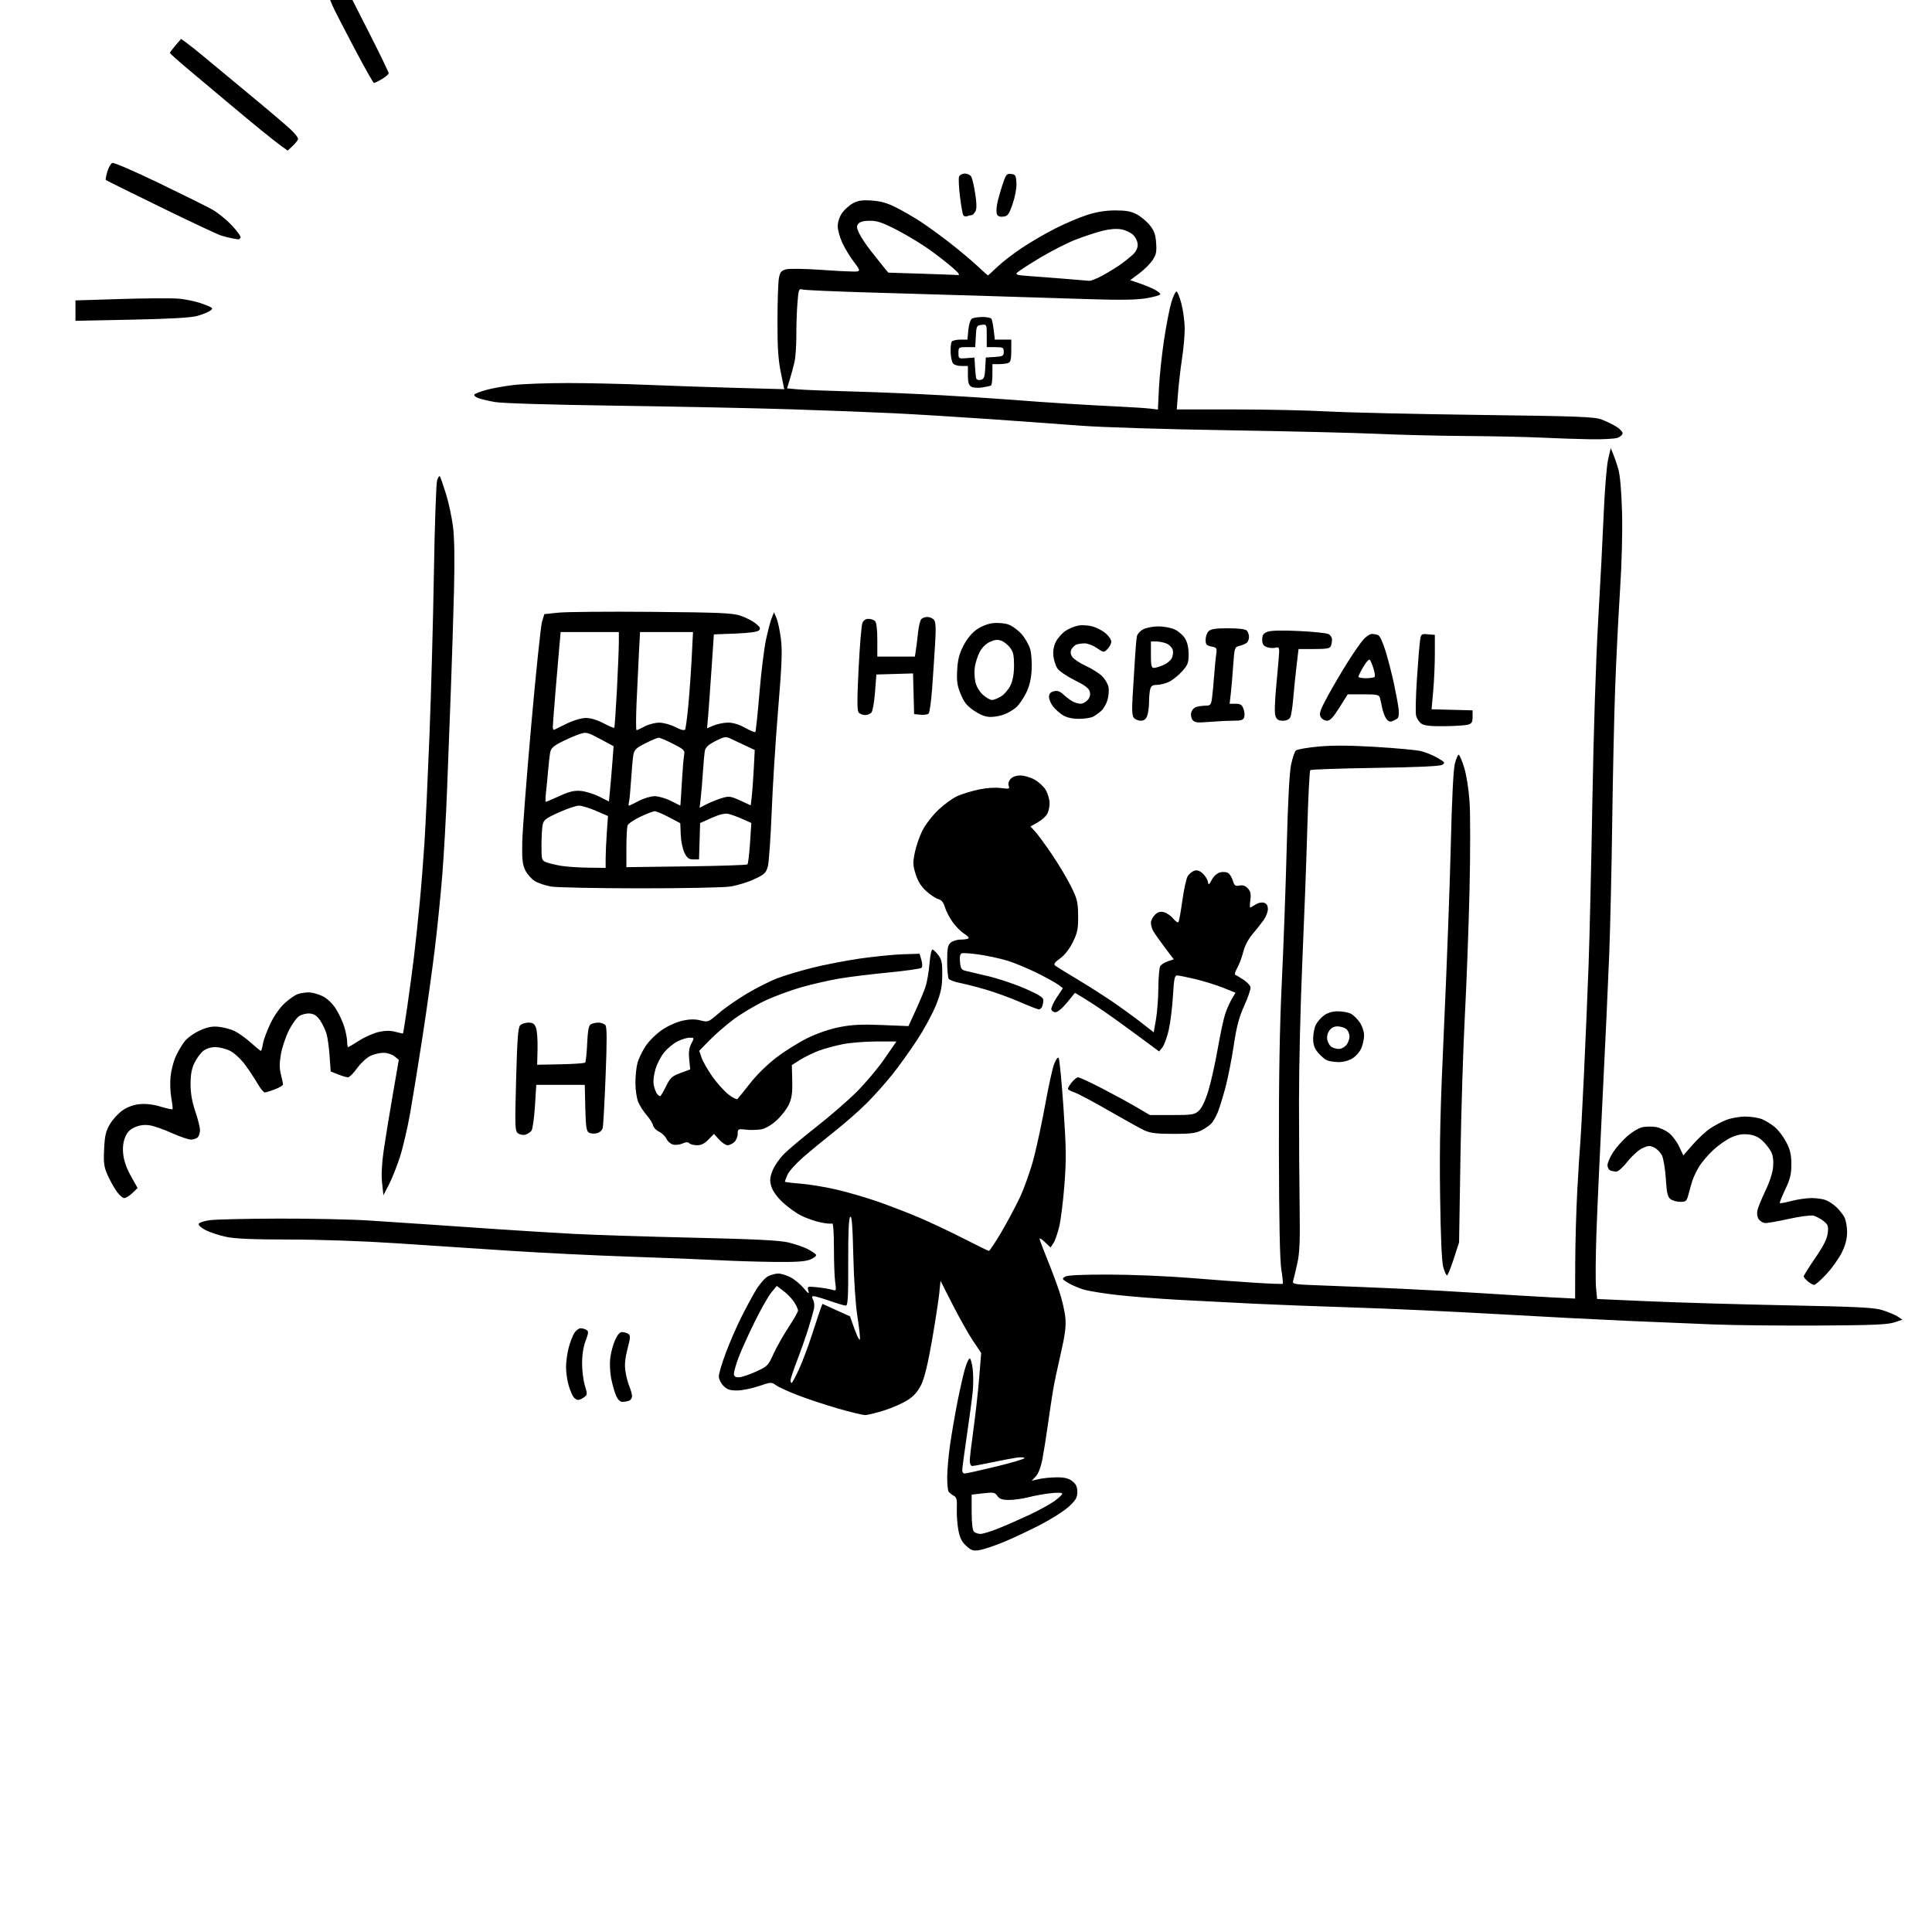 <svg version="1.1" xmlns="http://www.w3.org/2000/svg" xmlns:xlink="http://www.w3.org/1999/xlink" width="1024" height="1024" viewBox="0 0 1024 1024"><path stroke="none" fill="black" fill-rule="evenodd" d="M519.162,821.59C515.811,822.126 514.832,821.815 512.13,819.356C509.777,817.216 508.731,815.121 507.954,811.0C507.384,807.975 507.016,802.863 507.137,799.64C507.321,794.747 507.039,793.605 505.429,792.725C504.368,792.145 503.169,791.182 502.765,790.585C502.361,789.988 502.032,786.575 502.034,783.0C502.035,779.425 502.704,771.775 503.52,766.0C504.336,760.225 506.116,749.875 507.476,743.0C508.836,736.125 510.653,728.138 511.513,725.25C512.374,722.362 513.478,720.0 513.967,720.0C514.456,720.0 515.166,722.477 515.544,725.505C515.922,728.534 515.924,734.046 515.547,737.755C515.17,741.465 513.768,751.925 512.431,761.0C511.094,770.075 510,778.288 510,779.25C510,780.212 510.562,781.005 511.25,781.012C511.938,781.018 519.362,779.369 527.75,777.347C536.138,775.325 543.0,773.29 543.0,772.824C543.0,772.358 541.087,772.255 538.75,772.596C536.413,772.936 530.471,774.067 525.547,775.108C520.623,776.148 516.01,777.0 515.297,777.0C514.546,777.0 514.0,775.831 514.0,774.223C514.0,772.695 514.883,765.158 515.961,757.473C517.04,749.788 518.399,737.562 518.982,730.304L520.041,717.109L515.736,710.689C513.368,707.158 508.521,698.556 504.965,691.573L498.5,678.876L497.836,685.402C497.471,688.991 495.752,700.157 494.016,710.214C491.932,722.291 490.021,730.26 488.39,733.683C486.63,737.373 484.577,739.754 481.257,741.953C478.693,743.651 473.063,746.157 468.746,747.52C464.429,748.884 459.831,750.0 458.528,750.0C457.226,750.0 450.763,748.446 444.166,746.548C437.569,744.649 428.025,741.494 422.956,739.536C417.886,737.578 412.635,735.173 411.287,734.19C408.915,732.462 408.614,732.478 402.167,734.676C398.5,735.926 393.342,736.96 390.705,736.974C386.925,736.995 385.389,736.48 383.455,734.545C382.105,733.195 381.0,730.926 381.0,729.502C381.0,728.078 382.632,722.545 384.626,717.206C386.62,711.868 390.269,703.45 392.735,698.5C395.2,693.55 398.781,686.905 400.692,683.733C402.602,680.561 405.456,677.298 407.033,676.483C408.61,675.667 411.066,675.0 412.49,675.0C413.914,675.0 416.8,675.878 418.903,676.951C421.006,678.023 424.162,680.611 425.916,682.701C428.519,685.802 428.983,686.062 428.443,684.117C427.792,681.776 427.875,681.744 433.14,682.284C436.088,682.586 439.583,683.167 440.908,683.575C443.275,684.303 443.304,684.236 442.658,679.518C442.296,676.88 442.0,668.682 442.0,661.301C442.0,653.426 441.621,648.116 441.084,648.448C440.58,648.76 437.767,648.505 434.834,647.883C431.9,647.261 427.303,645.644 424.617,644.291C421.932,642.939 417.544,639.783 414.866,637.278C411.858,634.464 409.559,631.261 408.85,628.895C407.899,625.719 407.999,624.291 409.437,620.527C410.39,618.03 413.149,614.009 415.567,611.591C417.985,609.173 425.709,602.7 432.732,597.208C439.754,591.715 449.325,583.415 454.0,578.764C458.675,574.113 465.339,566.188 468.809,561.154L475.117,552.0L464.647,552.0C458.888,552.0 450.874,552.635 446.838,553.412C442.802,554.188 437.009,555.76 433.964,556.904C430.919,558.048 426.462,560.226 424.059,561.745L419.691,564.506L419.908,572.717C420.074,578.986 419.674,581.943 418.217,585.214C417.168,587.571 414.255,591.385 411.745,593.688C408.932,596.268 405.777,598.139 403.527,598.561C401.519,598.938 397.878,599.021 395.438,598.746C391.152,598.263 391.0,598.339 391.0,600.968C391.0,602.465 390.177,604.435 389.171,605.345C388.165,606.255 386.565,607.0 385.615,607.0C384.665,607.0 382.651,605.646 381.139,603.991L378.391,600.982L375.508,603.991C373.512,606.075 371.668,607.0 369.513,607.0C367.801,607.0 365.928,606.528 365.352,605.952C364.622,605.222 363.523,605.26 361.726,606.079C360.308,606.725 358.066,606.983 356.745,606.651C355.424,606.319 353.842,604.949 353.231,603.607C352.619,602.264 350.86,600.563 349.321,599.825C347.783,599.088 346.353,597.588 346.143,596.492C345.933,595.397 344.409,592.958 342.755,591.073C341.102,589.188 339.088,586.06 338.278,584.123C337.469,582.186 336.795,577.653 336.781,574.05C336.767,570.448 337.266,565.629 337.891,563.343C338.516,561.056 340.484,557.006 342.264,554.343C344.044,551.679 347.975,547.832 351.0,545.792C354.107,543.698 358.832,541.59 361.86,540.949C365.656,540.144 368.408,540.114 371.293,540.846C375.296,541.862 375.466,541.795 381.058,536.95C384.188,534.238 390.92,529.555 396.018,526.542C401.116,523.53 408.307,519.911 411.999,518.5C415.691,517.09 423.969,514.608 430.396,512.985C436.822,511.362 448.25,509.142 455.79,508.052C463.331,506.963 473.524,505.943 478.443,505.786L487.386,505.5L488.35,508.793C488.926,510.762 488.949,512.438 488.407,512.961C487.908,513.442 480.075,514.556 471.0,515.435C461.925,516.314 450.243,517.749 445.04,518.624C439.837,519.499 430.837,521.544 425.04,523.169C419.243,524.794 410.378,528.072 405.341,530.455C400.303,532.838 392.878,537.258 388.841,540.278C384.803,543.298 379.045,548.291 376.045,551.373L370.59,556.978L371.923,560.739C372.655,562.808 375.213,567.267 377.606,570.649C379.999,574.031 383.795,578.254 386.043,580.034C388.353,581.864 390.491,582.886 390.962,582.385C391.419,581.898 394.487,578.086 397.779,573.913C401.315,569.432 407.084,563.825 411.874,560.216C416.335,556.855 423.7,552.293 428.242,550.079C433.205,547.659 439.892,545.386 445.0,544.383C451.592,543.089 456.643,542.842 467.5,543.283L481.5,543.852L485.25,535.676C487.312,531.179 489.667,525.552 490.483,523.172C491.299,520.792 492.265,515.264 492.63,510.888C493.031,506.075 493.705,503.068 494.336,503.279C494.909,503.47 496.306,504.869 497.439,506.388C499.123,508.644 499.486,510.554 499.421,516.825C499.358,522.955 498.705,526.118 496.179,532.54C494.44,536.962 489.942,545.287 486.183,551.04C482.425,556.793 476.506,565.063 473.03,569.417C469.554,573.772 463.513,580.554 459.605,584.489C455.697,588.424 448.0,595.196 442.5,599.54C437.0,603.883 429.395,610.144 425.601,613.454C421.806,616.763 418.093,620.925 417.351,622.703C416.608,624.481 416.0,626.109 416.0,626.32C416.0,626.532 419.712,626.997 424.25,627.355C428.788,627.712 437.225,629.087 443.0,630.41C448.775,631.734 458.675,634.606 465.0,636.794C471.325,638.982 481.45,642.889 487.5,645.477C493.55,648.065 504.125,653.068 511.0,656.594C517.875,660.119 523.794,663.003 524.153,663.002C524.512,663.001 527.339,658.755 530.435,653.566C533.531,648.377 538.058,639.924 540.494,634.78C542.931,629.636 546.306,620.072 547.993,613.525C549.681,606.979 552.408,594.17 554.054,585.061C555.699,575.953 557.762,566.549 558.638,564.165C559.514,561.781 560.61,560.21 561.074,560.674C561.539,561.139 562.698,572.933 563.65,586.884C565.127,608.517 565.205,614.548 564.178,627.875C563.515,636.469 562.284,646.423 561.441,649.995C560.598,653.567 559.214,657.55 558.365,658.846L556.821,661.203L553.911,658.414C552.31,656.881 551,656.048 551,656.563C551,657.078 552.752,661.775 554.893,667.0C557.035,672.225 559.985,680.071 561.448,684.434C562.912,688.798 564.357,695.098 564.66,698.434C565.082,703.095 564.512,707.512 562.201,717.5C560.546,724.65 558.706,733.425 558.112,737.0C557.517,740.575 556.308,748.661 555.424,754.968C554.54,761.275 553.229,769.523 552.51,773.296C551.688,777.607 550.387,781.024 549.006,782.494L546.809,784.833L550.654,783.94C552.769,783.449 557.027,783.037 560.115,783.024C564.307,783.006 566.398,783.525 568.365,785.073C570.342,786.627 571.0,788.046 571.0,790.753C571.0,793.734 570.229,795.079 566.556,798.499C564.112,800.775 557.249,805.15 551.306,808.22C545.363,811.291 536.575,815.416 531.777,817.386C526.98,819.356 521.303,821.248 519.162,821.59zM519.674,813.0C520.925,813.0 525.222,811.687 529.224,810.082C533.226,808.477 540.55,805.262 545.5,802.938C550.45,800.614 556.413,797.351 558.75,795.687C561.087,794.022 563.0,792.229 563.0,791.701C563.0,791.115 560.566,791.017 556.75,791.449C553.312,791.838 548.043,792.796 545.04,793.578C542.037,794.36 537.45,795.0 534.847,795.0C531.167,795.0 529.785,794.531 528.637,792.892C527.305,790.991 526.567,790.854 521.081,791.491L515.0,792.196L515.0,801.398C515.0,807.222 515.441,811.041 516.2,811.8C516.86,812.46 518.423,813.0 519.674,813.0zM329.867,743.0C328.553,743.0 327.4,741.807 326.399,739.412C325.574,737.438 324.429,733.278 323.854,730.166C323.278,727.054 323.106,722.256 323.47,719.504C323.834,716.752 324.977,712.587 326.01,710.25C327.227,707.495 328.523,706.005 329.694,706.015C330.687,706.024 332.156,706.446 332.959,706.953C334.226,707.755 334.178,708.8 332.592,714.915C331.304,719.882 330.976,723.36 331.478,726.727C331.87,729.352 332.823,733.017 333.595,734.872C334.368,736.727 335.0,739.041 335.0,740.015C335.0,740.989 334.288,742.059 333.418,742.393C332.548,742.727 330.95,743.0 329.867,743.0zM306.431,742.0C305.779,742.0 304.702,741.346 304.039,740.546C303.375,739.747 302.195,736.975 301.416,734.388C300.637,731.8 300.005,727.391 300.012,724.591C300.018,721.791 300.66,717.109 301.438,714.187C302.216,711.265 303.571,707.778 304.449,706.437C305.327,705.097 306.823,704.007 307.773,704.015C308.723,704.024 310.119,704.423 310.876,704.902C312.024,705.629 311.944,706.578 310.391,710.637C309.226,713.682 308.524,718.116 308.515,722.5C308.507,726.35 309.167,731.68 309.982,734.343C311.379,738.906 311.353,739.268 309.541,740.593C308.483,741.367 307.084,742.0 306.431,742.0zM419.565,733.0C419.876,733.0 421.632,729.737 423.467,725.75C425.303,721.763 428.47,713.325 430.506,707.0C432.542,700.675 434.593,694.506 435.064,693.291L435.92,691.082L443.21,694.383L450.5,697.684L452.972,704.592C454.331,708.391 455.594,710.753 455.778,709.84C455.962,708.927 455.366,703.527 454.455,697.84C453.478,691.744 452.584,678.54 452.276,665.672C451.89,649.471 451.465,644.136 450.628,644.976C449.852,645.755 449.523,653.272 449.572,669.054C449.631,687.61 449.388,692.0 448.303,692.0C447.566,692.0 443.742,690.875 439.807,689.5C435.871,688.125 432.039,687.0 431.29,687.0C430.244,687.0 430.175,687.458 430.989,688.979C431.572,690.068 431.766,692.206 431.42,693.729C431.074,695.253 429.749,699.875 428.475,704.0C427.201,708.125 424.548,715.701 422.579,720.836C420.611,725.97 419.0,730.808 419.0,731.586C419.0,732.364 419.254,733.0 419.565,733.0zM391.522,730.0C392.909,730.0 396.967,728.675 400.539,727.055C406.732,724.247 407.166,723.816 409.868,717.805C411.427,714.337 415.019,707.955 417.851,703.622C420.683,699.289 422.998,695.239 422.996,694.622C422.994,694.005 422.133,692.09 421.081,690.366C420.03,688.642 417.497,685.955 415.451,684.395L411.732,681.558L408.874,684.982C407.302,686.865 403.327,693.847 400.04,700.498C396.753,707.15 392.925,715.619 391.532,719.319C390.139,723.018 389.0,726.935 389.0,728.023C389.0,729.47 389.676,730.0 391.522,730.0zM963.5,702.566C943.7,702.669 918.725,702.403 908.0,701.975C897.275,701.548 876.575,700.683 862.0,700.054C847.425,699.425 816.375,697.813 793.0,696.472C769.625,695.132 735.65,693.57 717.5,693.001C699.35,692.433 675.5,691.524 664.5,690.982C653.5,690.44 635.95,689.538 625.5,688.978C615.05,688.418 600.355,687.282 592.845,686.454C585.335,685.626 577.01,684.292 574.345,683.49C571.68,682.688 567.951,681.078 566.057,679.913C562.823,677.923 562.732,677.726 564.557,676.648C565.865,675.875 573.526,675.518 588.0,675.555C599.825,675.585 618.95,676.38 630.5,677.322C642.05,678.263 657.8,679.429 665.5,679.912C673.2,680.395 679.676,680.624 679.891,680.421C680.107,680.217 679.759,676.777 679.119,672.775C678.347,667.944 677.921,646.853 677.85,610.0C677.777,571.577 678.25,544.038 679.386,520.5C680.288,501.8 681.461,469.625 681.991,449.0C682.617,424.63 683.431,409.298 684.316,405.212C685.064,401.753 686.176,398.424 686.786,397.814C687.396,397.204 692.757,396.253 698.698,395.702C706.273,395 715.325,395.049 729.0,395.866C739.725,396.508 750.525,397.501 753.0,398.073C755.475,398.646 759.479,400.271 761.897,401.685C765.908,404.031 766.127,404.355 764.397,405.378C763.145,406.119 751.055,406.67 728.832,407.0C710.314,407.275 694.848,407.816 694.462,408.203C694.077,408.589 693.373,422.539 692.899,439.203C692.424,455.866 691.24,487.5 690.268,509.5C689.296,531.5 688.5,564.8 688.5,583.5C688.5,602.2 688.651,627.625 688.836,640.0C689.099,657.598 688.835,664.025 687.626,669.5C686.775,673.35 685.798,677.459 685.454,678.631C684.837,680.736 685.061,680.771 703.164,681.418C713.249,681.779 731.175,682.524 743.0,683.074C754.825,683.624 774.4,684.713 786.5,685.494C798.6,686.275 814.426,687.219 821.668,687.593L834.837,688.273L834.902,669.211C834.939,658.726 835.422,641.677 835.976,631.324C836.53,620.971 837.214,610.025 837.494,607.0C837.775,603.975 838.668,587.55 839.48,570.5C840.291,553.45 841.415,526.9 841.979,511.5C842.542,496.1 843.454,456.67 844.006,423.877C844.586,389.439 845.867,349.523 847.04,329.377C848.156,310.195 849.494,284.375 850.012,272.0C850.53,259.625 851.575,246.8 852.334,243.5L853.714,237.5L854.972,240.5C855.664,242.15 856.895,245.75 857.709,248.5C858.645,251.666 859.377,259.92 859.702,271.0C860.021,281.89 859.61,297.943 858.614,313.5C857.733,327.25 856.581,350.425 856.055,365.0C855.529,379.575 854.835,411.3 854.514,435.5C854.193,459.7 853.482,491.2 852.935,505.5C852.387,519.8 850.806,554.0 849.42,581.5C848.034,609.0 846.553,641.625 846.128,654.0C845.704,666.375 845.614,679.2 845.928,682.5L846.5,688.5L874.5,689.733C889.9,690.412 922.75,691.368 947.5,691.858C985.514,692.611 993.342,693.016 997.922,694.465C1000.905,695.408 1004.47,696.917 1005.845,697.818L1008.346,699.457L1003.923,700.918C1000.421,702.075 992.004,702.419 963.5,702.566zM961.545,681.0C960.864,681.0 959.337,680.16 958.153,679.133C956.969,678.106 956.0,676.909 956.0,676.473C956.0,676.037 958.761,671.649 962.136,666.722C966.576,660.24 968.404,656.596 968.748,653.542C969.166,649.835 968.886,649.056 966.449,647.139C964.924,645.939 962.547,644.673 961.168,644.327C959.788,643.981 953.904,644.754 948.091,646.044C942.278,647.334 936.626,648.322 935.53,648.24C934.435,648.157 932.94,647.282 932.207,646.295C931.447,645.27 931.11,643.301 931.422,641.705C931.722,640.168 933.635,635.445 935.672,631.209C937.934,626.507 939.541,621.525 939.798,618.417C940.076,615.073 939.699,612.328 938.7,610.414C937.863,608.811 935.823,606.211 934.165,604.636C932.09,602.663 929.775,601.616 926.726,601.273C923.579,600.918 920.966,601.364 917.683,602.816C915.143,603.939 910.763,607.012 907.949,609.645C905.134,612.277 901.75,616.278 900.427,618.534C899.104,620.791 897.589,623.957 897.06,625.569C896.531,627.181 895.608,630.413 895.01,632.75C894.009,636.662 893.663,637.0 890.653,637.0C888.854,637.0 886.515,636.366 885.456,635.591C883.88,634.439 883.418,632.471 882.923,624.809C882.59,619.653 881.68,614.104 880.9,612.477C880.12,610.849 878.252,608.929 876.749,608.208C874.413,607.089 873.495,607.146 870.435,608.598C868.465,609.533 864.974,612.68 862.677,615.593C860.38,618.505 857.749,620.913 856.832,620.944C855.914,620.975 854.452,620.727 853.582,620.393C852.712,620.059 852.0,618.797 852.0,617.589C852.0,616.38 853.273,613.385 854.828,610.932C856.384,608.479 859.81,604.577 862.442,602.26C865.163,599.865 868.712,597.77 870.669,597.402C872.563,597.047 875.703,597.015 877.649,597.33C879.594,597.646 882.659,599.028 884.459,600.401C886.259,601.774 888.734,605.03 889.959,607.636L892.187,612.376L897.196,606.665C899.951,603.525 904.072,599.692 906.353,598.149C908.634,596.605 912.525,594.547 915.0,593.575C917.475,592.603 921.994,591.806 925.043,591.804C928.091,591.802 932.141,592.452 934.043,593.248C935.944,594.045 938.985,595.949 940.799,597.479C942.614,599.009 945.296,602.564 946.76,605.38C948.829,609.358 949.429,611.949 949.452,617.0C949.476,622.297 948.878,624.777 946.223,630.399C944.431,634.194 943.134,637.467 943.34,637.674C943.547,637.88 946.349,637.363 949.568,636.524C952.787,635.686 957.546,635.0 960.145,635.0C962.744,635.0 966.137,635.479 967.685,636.064C969.233,636.649 971.778,638.336 973.339,639.814C974.901,641.291 976.813,643.715 977.589,645.2C978.365,646.686 979.0,650.201 979.0,653.013C979.0,656.557 978.156,659.857 976.25,663.766C974.737,666.868 971.089,672.015 968.142,675.203C965.196,678.391 962.227,681.0 961.545,681.0zM766.954,676.0C766.563,676.0 765.683,674.087 764.998,671.75C764.159,668.889 763.599,656.391 763.284,633.5C762.911,606.418 763.346,588.004 765.421,543.0C766.854,511.925 768.44,469.175 768.945,448.0C769.527,423.61 770.317,407.759 771.1,404.75C771.78,402.137 772.693,400.0 773.128,400.0C773.564,400.0 774.864,403.038 776.017,406.75C777.242,410.689 778.444,418.289 778.905,425.0C779.339,431.325 779.324,452.46 778.873,471.966C778.421,491.473 777.318,521.173 776.422,537.966C775.526,554.76 774.466,588.75 774.067,613.5L773.34,658.5L770.503,667.25C768.942,672.062 767.345,676.0 766.954,676.0zM410.782,668.852C402.377,668.771 388.975,668.357 381.0,667.933C373.025,667.509 351.65,666.66 333.5,666.046C315.35,665.432 287.0,664.041 270.5,662.955C254.0,661.868 227.067,660.084 210.649,658.99C192.797,657.8 169.885,656.993 153.649,656.983C134.174,656.97 124.622,656.567 119.856,655.557C116.202,654.783 111.335,653.191 109.041,652.021C106.746,650.85 105.048,649.354 105.266,648.696C105.485,648.038 108.102,647.155 111.082,646.733C114.062,646.311 130.45,645.928 147.5,645.882C164.55,645.837 186.15,646.289 195.5,646.887C204.85,647.486 219.25,648.444 227.5,649.017C235.75,649.589 252.175,650.715 264.0,651.519C275.825,652.323 293.825,653.427 304.0,653.974C314.175,654.521 342.525,655.43 367.0,655.994C399.833,656.751 413.147,657.41 417.781,658.506C421.236,659.323 425.818,660.887 427.964,661.981C430.109,663.076 432.152,664.437 432.504,665.007C432.856,665.577 431.553,666.707 429.604,667.521C426.941,668.634 422.28,668.963 410.782,668.852zM65.831,635.0C64.974,635.0 63.107,633.312 61.683,631.25C60.259,629.188 58.121,625.293 56.932,622.596C55.113,618.469 54.836,616.319 55.184,609.026C55.523,601.935 56.078,599.542 58.236,595.86C59.687,593.385 62.71,590.087 64.955,588.531C67.647,586.665 70.758,585.537 74.096,585.217C77.376,584.902 81.242,585.362 85.084,586.526C88.345,587.513 91.195,588.136 91.418,587.91C91.641,587.685 91.366,585.025 90.808,582.0C90.25,578.975 90.062,573.871 90.391,570.657C90.72,567.443 91.905,562.743 93.024,560.212C94.144,557.681 96.236,554.068 97.673,552.184C99.153,550.244 102.651,547.676 105.74,546.261C109.871,544.37 112.323,543.873 115.847,544.214C118.406,544.461 122.205,545.474 124.289,546.464C126.373,547.455 130.265,550.231 132.936,552.633C135.608,555.035 138.008,557.0 138.269,557.0C138.531,557.0 139.017,555.312 139.351,553.25C139.684,551.188 141.472,546.35 143.324,542.5C145.34,538.307 148.377,533.978 150.897,531.705C153.211,529.618 156.235,527.481 157.617,526.955C158.999,526.43 161.694,526.0 163.605,526.0C165.516,526.0 168.885,526.921 171.091,528.047C173.56,529.306 176.251,531.902 178.087,534.797C179.727,537.383 181.729,541.719 182.535,544.432C183.341,547.144 184,550.631 184,552.182C184.0,553.732 184.216,555.0 184.481,555.0C184.745,555.0 187.424,553.425 190.433,551.5C193.443,549.574 198.144,547.519 200.879,546.932C204.349,546.188 206.994,546.18 209.621,546.906C211.692,547.478 213.486,547.845 213.606,547.723C213.727,547.6 214.746,541.2 215.872,533.5C216.998,525.8 218.595,513.875 219.421,507.0C220.247,500.125 221.59,487.525 222.405,479.0C223.221,470.475 224.367,456.075 224.952,447.0C225.537,437.925 226.737,412.275 227.619,390.0C228.5,367.725 229.563,328.8 229.979,303.5C230.396,278.2 231.162,256.168 231.68,254.54C232.198,252.912 232.883,252.012 233.201,252.54C233.519,253.068 234.943,257.203 236.366,261.729C237.79,266.255 239.471,274.13 240.104,279.229C240.868,285.391 241.04,296.883 240.615,313.5C240.263,327.25 239.524,350.65 238.974,365.5C238.423,380.35 237.517,404.2 236.96,418.5C236.403,432.8 235.271,453.05 234.445,463.5C233.618,473.95 231.82,491.725 230.449,503.0C229.077,514.275 226.152,535.2 223.947,549.5C221.743,563.8 218.789,582.025 217.383,590.0C215.976,597.975 213.5,608.55 211.881,613.5C210.261,618.45 207.648,624.975 206.074,628.0L203.213,633.5L202.516,626.996C202.07,622.83 202.363,616.719 203.331,609.996C204.163,604.223 206.312,590.999 208.108,580.61L211.372,561.72L209.075,559.86C207.812,558.837 205.209,558.0 203.29,558.0C201.372,558.0 198.215,558.753 196.274,559.674C194.334,560.595 191.186,563.52 189.279,566.174C187.373,568.828 185.189,571.0 184.426,571.0C183.664,571.0 181.293,570.301 179.158,569.446L175.275,567.893L174.697,559.696C174.38,555.188 173.638,549.872 173.049,547.882C172.461,545.893 170.957,542.743 169.708,540.882C168.062,538.431 166.565,537.415 164.273,537.191C162.514,537.019 159.981,537.622 158.564,538.55C157.164,539.468 154.659,542.982 152.999,546.359C151.339,549.737 149.485,555.325 148.879,558.778C148.073,563.366 148.076,566.243 148.888,569.471C149.5,571.899 150.0,574.3 150.0,574.807C150.0,575.314 148.072,576.464 145.717,577.364C143.361,578.264 140.928,579.0 140.312,579.0C139.695,579.0 137.962,576.862 136.462,574.25C134.961,571.638 131.981,567.14 129.839,564.256C127.697,561.372 124.175,558.11 122.012,557.006C119.849,555.903 116.322,555.0 114.175,555.0C111.781,555.0 109.284,555.776 107.722,557.004C106.321,558.106 104.235,560.948 103.087,563.32C101.58,566.434 101.0,569.578 101.0,574.641C101.0,579.49 101.77,583.914 103.5,589.0C104.875,593.043 106.0,597.531 106.0,598.975C106.0,600.419 105.46,602.14 104.8,602.8C104.14,603.46 102.509,604.0 101.176,604.0C99.843,604.0 95.312,602.447 91.109,600.549C86.905,598.651 81.65,596.808 79.431,596.453C76.735,596.022 74.157,596.325 71.662,597.368C68.96,598.497 67.492,599.972 66.349,602.707C65.265,605.301 64.941,608.143 65.316,611.773C65.669,615.194 67.109,619.291 69.395,623.378L72.927,629.695L70.159,632.348C68.636,633.806 66.689,635.0 65.831,635.0zM278.448,601.404C277.319,601.737 275.59,601.421 274.606,600.701C272.931,599.476 272.864,597.655 273.552,572.125C274.133,550.571 274.586,544.557 275.715,543.428C276.5,542.643 278.472,542.0 280.096,542.0C282.388,542.0 283.28,542.608 284.081,544.714C284.649,546.207 285.022,551.234 284.91,555.885L284.707,564.341L297.103,564.102C303.921,563.97 309.79,563.556 310.144,563.181C310.498,562.807 310.976,558.304 311.205,553.175C311.504,546.51 312.033,543.591 313.062,542.941C313.853,542.44 315.682,542.024 317.128,542.015C318.573,542.007 320.261,542.609 320.879,543.354C321.705,544.349 321.734,551.447 320.99,570.104C320.433,584.072 319.751,596.506 319.474,597.735C319.166,599.097 317.939,600.228 316.33,600.632C314.878,600.996 312.973,600.843 312.095,600.29C310.805,599.478 310.446,596.963 310.219,587.143L309.938,575.0L297.089,575.0L284.24,575.0L283.525,586.439C283.132,592.73 282.291,598.534 281.655,599.338C281.02,600.141 279.576,601.071 278.448,601.404zM621.79,600.978C612.908,600.961 609.647,600.559 606.5,599.093C604.3,598.068 595.828,593.377 587.673,588.667C579.518,583.958 571.306,579.596 569.423,578.975C567.54,578.353 566.0,577.49 566.0,577.057C566.0,576.624 566.933,575.084 568.073,573.635C569.212,572.186 570.732,571.0 571.449,571.0C572.166,571.0 577.871,573.647 584.126,576.883C590.382,580.119 598.643,584.619 602.484,586.883L609.468,591.0L621.178,591.0C631.917,591.0 633.095,590.813 635.38,588.75C636.956,587.327 638.799,583.495 640.398,578.319C641.787,573.819 644.055,563.671 645.437,555.766C646.819,547.862 648.652,539.403 649.511,536.968C650.37,534.533 651.922,531.103 652.959,529.346L654.844,526.15L648.302,523.531C644.704,522.091 638.102,520.035 633.63,518.963C629.159,517.891 624.781,517.011 623.903,517.007C622.575,517.001 622.2,518.842 621.68,527.933C621.336,533.946 620.333,542.038 619.451,545.916C618.569,549.794 617.06,553.94 616.097,555.128L614.348,557.289L602.924,548.824C596.641,544.168 588.587,538.365 585.028,535.929C581.468,533.493 576.575,530.314 574.154,528.864L569.753,526.228L565.566,531.364C563.158,534.318 560.561,536.5 559.453,536.5C558.394,536.5 557.395,535.811 557.232,534.969C557.07,534.126 558.379,531.261 560.14,528.602L563.343,523.767L560.921,521.921C559.59,520.906 554.45,518.073 549.5,515.626C544.55,513.179 537.524,510.27 533.886,509.163C530.249,508.055 523.618,506.615 519.152,505.962C514.685,505.309 510.444,504.999 509.728,505.274C508.855,505.609 508.555,507.131 508.819,509.894C509.153,513.399 509.606,514.1 511.856,514.584C513.31,514.898 518.872,516.211 524.215,517.504C529.558,518.797 538.22,521.736 543.465,524.036C550.458,527.103 553.0,528.7 553.0,530.027C553.0,531.022 552.727,532.548 552.393,533.418C552.059,534.288 551.272,535.0 550.645,535.0C550.017,535.0 545.453,533.227 540.502,531.06C535.551,528.894 527.45,525.943 522.5,524.503C517.55,523.064 511.273,521.456 508.552,520.931C505.83,520.406 503.25,519.419 502.817,518.738C502.385,518.057 502.024,513.857 502.015,509.405C502.003,502.82 502.341,501.001 503.829,499.655C504.835,498.745 507.235,498.0 509.162,498.0C511.09,498.0 512.965,497.702 513.33,497.337C513.694,496.972 512.658,495.862 511.027,494.87C509.395,493.878 506.693,491.179 505.022,488.872C503.351,486.565 501.476,482.983 500.856,480.913C500.064,478.272 499.015,476.97 497.339,476.549C496.025,476.219 493.17,474.341 490.995,472.376C488.239,469.887 486.521,467.156 485.327,463.368C483.831,458.621 483.774,457.155 484.883,451.787C485.581,448.406 487.418,443.134 488.965,440.07C490.512,437.007 494.302,432.112 497.388,429.194C500.474,426.276 505.034,422.988 507.523,421.887C510.011,420.786 515.074,419.244 518.773,418.46C522.796,417.607 527.476,417.289 530.415,417.668C534.863,418.241 535.264,418.131 534.641,416.506C534.219,415.406 534.602,413.992 535.631,412.855C536.681,411.695 538.657,411.006 540.905,411.016C542.882,411.025 546.275,412.038 548.444,413.267C550.614,414.496 553.246,416.969 554.294,418.763C555.341,420.557 556.242,423.571 556.296,425.461C556.35,427.35 555.81,429.987 555.096,431.321C554.382,432.654 552.081,434.71 549.981,435.89L546.164,438.036L548.684,440.768C550.07,442.271 554.098,447.775 557.634,453.0C561.17,458.225 565.704,465.826 567.71,469.892C570.963,476.486 571.364,478.158 571.428,485.392C571.49,492.373 571.103,494.309 568.641,499.323C566.841,502.988 564.343,506.188 561.9,507.958C558.984,510.07 558.327,511.02 559.259,511.776C559.941,512.329 565.225,515.603 571.0,519.051C576.775,522.5 585.325,527.948 590.0,531.158C594.675,534.369 601.425,539.283 605.0,542.079L611.5,547.162L612.689,540.331C613.342,536.574 613.912,529.0 613.954,523.5C613.996,518.0 614.451,512.835 614.965,512.022C615.479,511.209 617.299,510.073 619.008,509.497L622.116,508.451L617.221,501.975C614.529,498.414 611.803,494.517 611.163,493.316C610.523,492.114 610.0,490.202 610.0,489.066C610.0,487.93 610.939,486.061 612.087,484.913C613.612,483.388 614.89,482.996 616.837,483.455C618.301,483.801 620.493,485.285 621.706,486.753C622.919,488.221 624.198,489.135 624.549,488.784C624.899,488.434 625.852,483.277 626.666,477.324C627.48,471.371 628.777,465.522 629.547,464.326C630.317,463.13 631.897,461.85 633.058,461.481C634.522,461.017 635.896,461.493 637.532,463.03C638.831,464.25 640.043,466.205 640.225,467.374C640.52,469.264 640.751,469.14 642.297,466.264C643.316,464.369 645.128,462.755 646.673,462.367C648.123,462.003 650.027,462.147 650.905,462.688C651.782,463.228 652.923,465.066 653.439,466.772C654.241,469.422 654.755,469.799 656.962,469.358C658.765,468.997 660.109,469.463 661.408,470.898C662.822,472.46 663.14,473.923 662.73,476.978C662.433,479.19 662.388,481.0 662.63,481.0C662.872,481.0 664.158,480.288 665.486,479.417C666.902,478.49 668.75,478.103 669.951,478.484C671.352,478.929 672.0,479.991 672.0,481.846C672.0,483.337 670.987,485.963 669.75,487.681C668.513,489.4 665.846,492.768 663.824,495.165C661.58,497.827 659.682,501.468 658.951,504.512C658.293,507.256 656.866,511.061 655.782,512.968C654.596,515.055 654.227,516.576 654.857,516.786C655.433,516.978 657.385,518.133 659.195,519.353C661.005,520.572 662.632,522.33 662.811,523.258C662.99,524.187 661.501,528.569 659.502,532.997C656.685,539.235 655.42,544.024 653.883,554.273C652.793,561.548 650.8,571.602 649.456,576.614C648.111,581.627 646.289,587.477 645.406,589.614C644.523,591.752 643.058,594.335 642.15,595.356C641.243,596.377 638.83,598.065 636.79,599.106C633.788,600.639 630.926,600.996 621.79,600.978zM349.872,580.979C350.218,580.968 351.625,578.637 353.0,575.8C355.208,571.244 356.103,570.417 360.667,568.718L365.834,566.795L365.296,561.582C364.91,557.839 365.223,555.47 366.405,553.184C368.049,550.005 368.047,550.0 365.486,550.0C364.075,550.0 361.182,550.887 359.057,551.971C356.932,553.055 353.784,555.643 352.062,557.721C350.34,559.799 348.238,563.87 347.39,566.767C346.449,569.982 346.118,573.292 346.54,575.267C346.92,577.045 347.684,579.062 348.238,579.75C348.792,580.438 349.527,580.991 349.872,580.979zM709.5,562.933C707.3,562.9 704.563,562.494 703.418,562.031C702.274,561.568 700.136,559.762 698.668,558.018C696.648,555.616 696.0,553.761 696.0,550.374C696.0,547.914 696.668,544.609 697.485,543.029C698.302,541.45 700.284,539.222 701.889,538.079C703.781,536.731 706.338,536.005 709.154,536.015C711.544,536.023 714.611,536.592 715.97,537.279C717.328,537.967 719.466,540.052 720.72,541.912C721.978,543.779 723.0,546.813 723.0,548.68C723.0,550.541 722.352,553.615 721.56,555.51C720.768,557.406 718.631,559.864 716.81,560.974C714.87,562.157 711.845,562.968 709.5,562.933zM709.595,555.97C710.747,555.986 712.491,555.115 713.47,554.033C714.449,552.951 715.25,550.849 715.25,549.361C715.25,547.873 714.433,546.058 713.434,545.328C712.435,544.598 710.364,544.0 708.832,544.0C706.997,544.0 705.511,544.817 704.477,546.394C703.476,547.922 703.147,549.736 703.566,551.407C703.927,552.847 704.961,554.456 705.862,554.982C706.763,555.509 708.443,555.953 709.595,555.97zM339.0,470.832C316.175,470.814 295.068,470.389 292.095,469.886C289.123,469.383 285.233,468.071 283.452,466.97C281.67,465.869 279.397,463.288 278.4,461.234C276.936,458.217 276.629,455.389 276.801,446.5C276.918,440.45 279.055,412.55 281.551,384.5C284.046,356.45 286.631,331.7 287.294,329.5L288.5,325.5L296.0,324.718C300.125,324.287 322.4,324.1 345.5,324.3C381.448,324.612 388.22,324.906 392.5,326.339C395.25,327.26 398.85,329.101 400.5,330.432C402.891,332.36 403.249,333.106 402.265,334.11C401.473,334.918 396.966,335.526 389.698,335.804L378.366,336.238L377.102,354.869C376.407,365.116 375.596,376.312 375.299,379.749L374.76,385.998L378.348,384.499C380.321,383.675 383.75,383.0 385.967,383.0C388.504,383.0 391.824,384.019 394.919,385.747C397.625,387.258 400.063,388.27 400.335,387.997C400.608,387.724 401.583,378.5 402.501,367.5C403.419,356.5 404.993,343.675 406,339.0C407.006,334.325 408.373,329.15 409.038,327.5L410.246,324.5L411.581,327.641C412.316,329.369 413.359,334.319 413.9,338.641C414.683,344.906 414.386,352.469 412.433,375.922C411.085,392.105 409.541,416.63 409.002,430.422C408.462,444.215 407.534,457.226 406.94,459.336C405.987,462.716 405.125,463.512 399.679,466.043C396.281,467.623 390.575,469.353 387.0,469.889C383.425,470.425 361.825,470.849 339.0,470.832zM311.75,459.883L321.0,460.0L321.0,455.154C321.0,452.488 321.28,446.301 321.622,441.404L322.245,432.5L315.872,429.75C312.368,428.237 308.3,427 306.834,427C305.368,427 300.578,428.618 296.19,430.596C289.231,433.732 288.134,434.578 287.606,437.221C287.273,438.887 287.0,443.805 287.0,448.15C287.0,455.767 287.094,456.085 289.64,457.053C291.091,457.605 294.579,458.441 297.39,458.911C300.2,459.382 306.663,459.819 311.75,459.883zM363.75,459.204C381.212,458.977 395.796,458.501 396.158,458.146C396.52,457.791 397.133,452.706 397.521,446.847L398.226,436.193L393.363,434.031C390.688,432.842 387.31,431.627 385.856,431.331C384.166,430.987 381.023,431.775 377.141,433.517L371.07,436.242L370.785,445.871L370.5,455.5L367.5,455.5C365.056,455.5 364.178,454.842 362.764,451.951C361.809,449.999 360.925,445.684 360.8,442.362L360.573,436.322L354.537,433.133C351.216,431.379 347.825,429.957 347.0,429.973C346.175,429.989 342.755,431.3 339.401,432.887C336.046,434.474 333.008,436.536 332.651,437.468C332.293,438.401 332.0,443.766 332.0,449.39L332.0,459.617L363.75,459.204zM374.646,426.185C376.766,425.106 380.362,423.667 382.638,422.987C386.411,421.86 387.266,421.975 392.338,424.297L397.901,426.844L398.411,422.672C398.691,420.377 399.172,413.775 399.48,408.0L400.038,397.5L394.769,395.032C391.871,393.675 388.341,392.019 386.925,391.351C384.697,390.3 383.66,390.491 379.21,392.77C375.481,394.681 373.94,396.102 373.594,397.952C373.332,399.353 372.855,404.55 372.533,409.5C372.211,414.45 371.688,420.671 371.37,423.323L370.792,428.147L374.646,426.185zM333.38,427.0C333.663,427.0 336.01,425.875 338.596,424.5C341.182,423.125 344.955,422.0 346.979,422.0C349.004,422.0 352.875,423.123 355.581,424.496C358.286,425.869 360.545,426.994 360.6,426.996C360.655,426.998 361.006,421.59 361.379,414.978C361.753,408.366 362.296,401.729 362.587,400.228C363.073,397.718 362.608,397.24 356.768,394.25C353.277,392.462 349.863,391.0 349.182,391.0C348.501,391.0 345.31,392.329 342.091,393.954C337.092,396.478 336.158,397.388 335.678,400.204C335.368,402.017 334.829,408.0 334.48,413.5C334.131,419.0 333.624,424.288 333.355,425.25C333.086,426.212 333.097,427.0 333.38,427.0zM289.268,425.0C289.518,425.0 292.807,423.602 296.575,421.893C301.962,419.451 304.401,418.88 307.982,419.224C310.487,419.465 314.833,420.816 317.641,422.226L322.745,424.79L323.338,418.645C323.663,415.265 324.22,408.675 324.574,404.0L325.218,395.5L318.101,391.675C311.398,388.073 310.766,387.921 307.242,389.063C305.184,389.729 300.951,391.55 297.836,393.109C293.427,395.314 292.051,396.558 291.628,398.721C291.329,400.249 290.821,404.65 290.5,408.5C290.178,412.35 289.667,417.637 289.364,420.25C289.061,422.863 289.017,425.0 289.268,425.0zM363.124,386.602C363.467,385.996 364.247,380.1 364.858,373.5C365.469,366.9 366.27,355.538 366.638,348.25L367.308,335.0L353.274,335.0L339.24,335.0L338.637,346.25C338.305,352.438 337.747,364.137 337.396,372.25C337.045,380.363 337.039,387.0 337.383,387.0C337.726,387.0 339.686,386.1 341.739,385.0C343.791,383.9 347.277,383.013 349.485,383.028C351.693,383.044 355.525,384.102 358.0,385.38C361.03,386.945 362.704,387.344 363.124,386.602zM293.75,386.785C294.163,386.576 297.2,385.088 300.5,383.48C304.022,381.764 308.152,380.547 310.5,380.535C312.98,380.521 316.534,381.579 319.853,383.32C322.797,384.864 325.372,385.962 325.574,385.76C325.776,385.557 326.4,376.641 326.961,365.946C327.522,355.251 327.985,343.913 327.99,340.75L328.0,335.0L312.58,335.0L297.159,335.0L296.59,341.25C296.276,344.688 295.338,355.6 294.505,365.5C293.672,375.4 292.992,384.325 292.995,385.333C292.998,386.342 293.337,386.995 293.75,386.785zM765.473,384.9C758.045,384.974 754.889,384.611 753.302,383.499C752.123,382.673 750.88,380.731 750.54,379.183C750.2,377.635 750.39,369.198 750.961,360.434C751.533,351.67 752.257,342.562 752.57,340.194C753.134,335.93 753.176,335.891 756.82,336.194L760.5,336.5L760.5,346.5C760.5,352.0 760.11,360.872 759.634,366.215L758.767,375.93L769.634,376.215L780.5,376.5L780.5,379.955C780.5,382.788 780.05,383.535 778.0,384.105C776.625,384.488 770.988,384.845 765.473,384.9zM640.879,382.627C634.744,383.146 633.224,382.975 632.117,381.64C631.345,380.711 631.032,379.01 631.377,377.632C631.713,376.294 632.975,374.972 634.239,374.633C635.483,374.3 637.698,374.021 639.162,374.014C641.472,374.002 641.895,373.504 642.364,370.25C642.66,368.188 643.164,362.9 643.484,358.5C643.803,354.1 644.304,348.875 644.597,346.888C645.096,343.5 644.939,343.238 642.065,342.663C639.475,342.145 639.0,341.592 639.0,339.096C639.0,337.472 639.707,335.436 640.571,334.571C641.76,333.383 644.27,333.0 650.871,333.0C656.327,333.0 660.05,333.45 660.8,334.2C661.46,334.86 662.0,336.38 662.0,337.578C662.0,338.775 661.438,340.198 660.75,340.74C660.062,341.281 658.329,342.003 656.899,342.344C654.379,342.944 654.277,343.269 653.62,352.732C653.247,358.104 652.668,364.863 652.333,367.75L651.725,373.0L654.887,373.0C657.383,373.0 658.261,373.555 659.05,375.632C659.601,377.08 659.784,379.105 659.458,380.132C658.978,381.645 657.862,382.0 653.583,382.0C650.679,382.0 644.962,382.282 640.879,382.627zM737.752,382.313C736.585,382.728 735.537,382.198 734.6,380.718C733.828,379.498 732.894,376.925 732.524,375.0C732.153,373.075 731.629,370.712 731.358,369.75C730.94,368.264 729.617,368.0 722.593,368.0L714.322,368.0L709.929,375.0C706.625,380.266 704.984,382.0 703.304,382.0C702.075,382.0 700.576,381.077 699.972,379.948C699.056,378.236 699.651,376.46 703.576,369.198C706.161,364.414 710.972,356.225 714.266,351.0C717.559,345.775 721.406,340.262 722.814,338.75C724.222,337.238 726.153,336.0 727.105,336.0C728.057,336.0 729.548,336.273 730.419,336.607C731.344,336.962 733.024,340.598 734.463,345.357C735.817,349.836 737.793,357.55 738.853,362.5C739.913,367.45 741.009,373.395 741.289,375.711C741.601,378.283 741.352,380.266 740.65,380.806C740.017,381.292 738.713,381.97 737.752,382.313zM604.647,382.0C603.326,382.0 601.673,381.311 600.974,380.468C600.03,379.331 599.867,376.303 600.34,368.718C600.691,363.098 601.236,354.225 601.551,349.0C601.867,343.775 602.328,338.496 602.577,337.268C602.825,336.041 604.35,334.353 605.965,333.518C607.58,332.683 611.218,332.0 614.049,332.0C616.881,332.0 620.781,332.751 622.717,333.67C624.652,334.588 627.081,336.726 628.114,338.42C629.32,340.397 629.994,343.379 629.996,346.747C630,351.349 629.566,352.474 626.477,355.894C624.539,358.039 621.433,360.516 619.575,361.397C617.718,362.279 614.856,363.0 613.216,363.0C610.968,363.0 610.085,363.554 609.63,365.25C609.299,366.488 609.021,369.608 609.014,372.185C609.006,374.762 608.561,378.024 608.025,379.435C607.351,381.206 606.306,382.0 604.647,382.0zM679.94,382.0C677.699,382.0 676.72,381.395 676.032,379.585C675.445,378.039 675.629,371.828 676.545,362.335C677.332,354.176 677.981,346.435 677.988,345.133C677.998,343.217 677.599,342.872 675.893,343.318C674.734,343.621 672.709,343.46 671.393,342.959C669.591,342.274 669.0,341.296 669.0,339.0C669.0,336.602 669.587,335.72 671.75,334.87C673.557,334.159 679.269,334.014 688.413,334.446C696.065,334.808 703.153,335.547 704.163,336.087C705.173,336.628 706.0,337.918 706.0,338.953C706.0,339.989 705.727,341.548 705.393,342.418C704.907,343.684 703.135,344.0 696.516,344.0L688.247,344.0L687.158,353.25C686.559,358.337 685.773,366.1 685.412,370.5C685.051,374.9 684.345,379.288 683.842,380.25C683.283,381.323 681.773,382.0 679.94,382.0zM571.816,380.996C568.375,380.994 565.41,380.328 563.411,379.109C561.713,378.073 559.35,375.989 558.161,374.478C556.973,372.967 556.0,370.675 556.0,369.384C556.0,367.7 556.723,366.857 558.565,366.394C560.493,365.91 561.797,366.372 563.815,368.253C565.292,369.629 567.483,371.261 568.684,371.878C569.886,372.495 571.728,373.0 572.779,373.0C573.83,373.0 575.488,372.118 576.464,371.04C577.643,369.737 578.031,368.259 577.622,366.628C577.165,364.81 575.083,363.226 569.558,360.496C565.461,358.472 561.345,355.649 560.411,354.224C559.477,352.798 558.528,349.802 558.302,347.566C558.033,344.909 558.516,342.294 559.695,340.02C560.688,338.106 562.952,335.57 564.726,334.386C566.5,333.201 569.531,331.935 571.461,331.573C573.391,331.211 576.757,331.396 578.94,331.984C581.123,332.572 584.28,334.206 585.955,335.615C587.63,337.025 589.0,339.038 589.0,340.089C589.0,341.14 588.108,342.892 587.018,343.982C585.042,345.958 585.025,345.957 581.378,343.482C579.367,342.117 576.471,341.0 574.942,341.0C573.414,341.0 571.439,341.278 570.554,341.618C569.669,341.957 568.497,343.072 567.949,344.095C567.253,345.395 567.337,346.586 568.227,348.058C568.927,349.215 572.2,351.407 575.5,352.929C578.8,354.45 582.709,356.921 584.187,358.42C585.664,359.919 587.154,362.425 587.498,363.989C587.841,365.553 587.65,368.587 587.072,370.731C586.495,372.876 585.005,375.557 583.761,376.69C582.518,377.823 580.517,379.256 579.316,379.875C578.114,380.494 574.739,380.998 571.816,380.996zM525.145,380.0C522.387,380.0 519.788,379.038 516.369,376.75C512.562,374.203 511.017,372.311 509.225,368.0C507.37,363.54 507.01,361.125 507.32,355.232C507.611,349.689 508.393,346.612 510.614,342.271C512.479,338.623 515.007,335.536 517.65,333.679C520.127,331.938 523.57,330.577 526.269,330.273C528.74,329.995 532.362,330.294 534.315,330.939C536.269,331.584 539.449,333.861 541.38,335.999C543.312,338.137 545.416,341.825 546.057,344.193C546.698,346.562 547.017,351.65 546.767,355.5C546.452,360.35 545.527,364.035 543.755,367.5C542.349,370.25 540.135,373.491 538.835,374.702C537.536,375.914 534.806,377.601 532.768,378.452C530.731,379.304 527.301,380.0 525.145,380.0zM458.5,379.0C457.26,379.0 455.733,378.383 455.107,377.629C454.259,376.607 454.251,370.692 455.076,354.379C455.684,342.346 456.582,331.488 457.07,330.25C457.635,328.818 458.801,328.0 460.279,328.0C461.555,328.0 463.14,328.54 463.8,329.2C464.552,329.952 465.0,333.689 465.0,339.2L465.0,348.0L474.955,348.0L484.909,348.0L485.413,344.75C485.689,342.962 486.203,338.8 486.554,335.5C486.905,332.2 487.654,328.938 488.219,328.25C488.783,327.562 490.26,327.0 491.5,327.0C492.74,327.0 494.328,327.69 495.028,328.534C495.986,329.688 496.133,332.845 495.625,341.284C495.253,347.453 494.542,358.071 494.044,364.88C493.547,371.689 492.715,377.685 492.197,378.203C491.679,378.721 489.735,379 487.877,378.823L484.5,378.5L484.216,367.714L483.932,356.928L474.216,357.214L464.5,357.5L463.78,366.861C463.385,372.009 462.542,376.847 461.908,377.611C461.274,378.375 459.74,379.0 458.5,379.0zM525.766,370.996C526.72,370.994 528.886,370.147 530.58,369.114C532.274,368.081 534.507,365.495 535.541,363.368C536.789,360.801 537.435,357.255 537.461,352.827C537.492,347.568 537.054,345.555 535.398,343.327C534.242,341.772 532.108,340.077 530.657,339.56C528.713,338.868 527.106,339.056 524.547,340.276C522.421,341.29 520.34,343.398 519.178,345.716C518.135,347.797 517.01,351.3 516.679,353.5C516.348,355.7 516.486,359.3 516.985,361.5C517.532,363.907 519.116,366.595 520.963,368.25C522.651,369.762 524.812,370.998 525.766,370.996zM723.943,359.474C726.111,359.46 728.181,359.153 728.542,358.791C728.904,358.43 728.65,356.416 727.979,354.317C727.308,352.218 726.423,350.133 726.013,349.684C725.603,349.235 724.082,350.89 722.634,353.362C721.185,355.834 720,358.226 720.001,358.678C720.001,359.13 721.775,359.488 723.943,359.474zM611.532,354.0C612.375,354.0 614.589,353.363 616.452,352.585C618.315,351.806 620.364,350.189 621.005,348.992C621.646,347.794 621.918,345.808 621.609,344.578C621.3,343.349 619.891,341.816 618.477,341.171C617.063,340.527 614.577,340.0 612.953,340.0L610.0,340.0L610.0,347.0C610.0,352.621 610.302,354.0 611.532,354.0zM843.185,232.825C836.758,232.728 824.975,232.335 817.0,231.95C809.025,231.566 791.025,231.179 777.0,231.09C762.975,231.002 741.825,230.485 730.0,229.941C718.175,229.398 682.4,228.543 650.5,228.041C617.462,227.521 583.892,226.472 572.5,225.603C561.5,224.764 539.45,223.169 523.5,222.058C507.55,220.947 485.05,219.578 473.5,219.015C461.95,218.453 437.2,217.509 418.5,216.917C399.8,216.326 358.4,215.474 326.5,215.024C291.805,214.535 265.994,213.755 262.263,213.083C258.833,212.466 254.869,211.52 253.453,210.982C252.038,210.444 251.12,209.616 251.413,209.141C251.706,208.667 254.545,207.554 257.723,206.669C260.9,205.783 267.55,204.599 272.5,204.037C277.45,203.476 290.275,203.02 301.0,203.025C311.725,203.03 330.4,203.45 342.5,203.958C354.6,204.467 376.013,205.197 390.084,205.582L415.668,206.281L413.851,197.39C412.468,190.623 412.043,184.082 412.074,170.0C412.097,159.825 412.429,149.732 412.813,147.57C413.39,144.321 414.029,143.492 416.506,142.781C418.262,142.276 426.32,142.401 436.0,143.083C445.075,143.723 453.326,144.078 454.336,143.873C455.944,143.546 455.721,142.909 452.54,138.749C450.542,136.136 447.808,131.636 446.463,128.749C445.119,125.862 444.015,121.879 444.01,119.898C444.004,117.792 444.935,114.926 446.25,112.999C447.488,111.187 450.075,108.839 452.0,107.783C454.745,106.276 456.902,105.953 462.0,106.284C466.772,106.594 470.228,107.579 475.0,109.988C478.575,111.793 484.425,115.179 488.0,117.512C491.575,119.845 498.55,124.911 503.5,128.771C508.45,132.63 514.955,138.086 517.955,140.894C520.955,143.702 523.511,146.0 523.634,146C523.757,146 526.001,143.946 528.621,141.435C531.242,138.925 537.093,134.403 541.625,131.388C546.157,128.373 554.058,123.773 559.182,121.167C564.307,118.56 571.875,115.331 576.0,113.991C581.167,112.313 585.833,111.546 591.0,111.527C596.686,111.507 599.454,112.001 602.447,113.57C604.617,114.709 607.739,117.304 609.384,119.336C611.74,122.247 612.46,124.248 612.776,128.765C613.111,133.558 612.787,135.075 610.804,138.0C609.499,139.925 606.313,143.072 603.723,144.992L599.016,148.485L603.809,150.114C606.446,151.01 610.042,152.487 611.801,153.397C613.561,154.307 615.0,155.449 615.0,155.935C615.0,156.422 611.737,157.374 607.75,158.052C602.595,158.928 594.286,159.089 579.0,158.608C567.175,158.237 543.325,157.496 526.0,156.962C508.675,156.428 479.425,155.558 461.0,155.029C442.575,154.499 426.549,153.79 425.386,153.452C423.396,152.874 423.236,153.295 422.652,160.669C422.311,164.976 422.051,172.778 422.075,178.006C422.098,183.234 421.648,189.534 421.074,192.006C420.5,194.478 419.38,198.605 418.585,201.178L417.139,205.856L423.32,206.391C426.719,206.685 439.625,207.186 452.0,207.503C464.375,207.821 485.75,208.724 499.5,209.51C513.25,210.296 530.125,211.393 537.0,211.947C543.875,212.501 556.7,213.405 565.5,213.955C574.3,214.506 586.9,215.209 593.5,215.517C600.1,215.825 607.349,216.303 609.609,216.579L613.717,217.08L614.259,205.79C614.557,199.581 615.775,188.053 616.965,180.173C618.154,172.293 619.905,163.293 620.855,160.173C621.805,157.053 623.014,154.5 623.541,154.5C624.068,154.5 625.257,157.425 626.182,161.0C627.107,164.575 627.886,170.425 627.914,174.0C627.941,177.575 627.309,184.775 626.509,190.0C625.708,195.225 624.752,203.438 624.383,208.25L623.713,217.0L654.107,217.005C670.823,217.008 693.05,217.485 703.5,218.065C713.95,218.645 749.95,219.473 783.5,219.905C836.626,220.589 845.067,220.905 848.89,222.35C851.305,223.263 854.792,224.945 856.64,226.087C858.488,227.229 860.0,228.813 860.0,229.606C860.0,230.4 858.846,231.488 857.435,232.025C856.024,232.561 849.612,232.921 843.185,232.825zM520.5,205.379C518.3,205.715 515.712,205.519 514.75,204.945C513.46,204.175 513.0,202.6 513.0,198.95L513.0,194.0L509.622,194.0C507.765,194.0 505.746,193.399 505.137,192.665C504.527,191.93 503.952,189.301 503.858,186.822C503.764,184.343 504.009,181.794 504.403,181.157C504.796,180.521 506.834,180.0 508.932,180.0L512.746,180.0L513.236,174.893C513.506,172.085 514.351,169.392 515.113,168.909C515.876,168.426 518.386,168.024 520.691,168.015C522.996,168.007 525.153,168.439 525.485,168.976C525.817,169.513 526.356,172.213 526.684,174.976L527.279,180.0L531.639,180.0L536.0,180.0L536.0,185.893C536.0,190.344 535.613,191.935 534.418,192.393C533.548,192.727 531.298,193.0 529.418,193.0L526.0,193.0L526.0,198.441C526.0,201.434 525.663,204.082 525.25,204.326C524.837,204.57 522.7,205.044 520.5,205.379zM519.892,201.318C521.562,200.881 521.957,199.826 522.203,195.146L522.5,189.5L527.25,189.195C531.539,188.92 532.0,188.653 532.0,186.445C532.0,184.214 531.606,184.0 527.5,184.0L523.0,184.0L523.0,177.934C523.0,171.906 522.983,171.869 520.25,172.184C517.647,172.483 517.484,172.807 517.2,178.25L516.9,184.0L512.45,184.0C508.145,184.0 508.0,184.1 508.0,187.086C508.0,190.103 508.096,190.164 512.25,189.836L516.5,189.5L516.78,194.5C516.933,197.25 517.243,200.028 517.468,200.672C517.693,201.317 518.784,201.608 519.892,201.318zM69.75,169.43L40.0,170.035L40.0,164.629L40.0,159.224L63.705,158.483C76.743,158.076 90.58,157.986 94.455,158.283C98.33,158.58 104.165,159.825 107.423,161.048C112.932,163.118 113.212,163.372 111.423,164.681C110.365,165.455 107.25,166.704 104.5,167.457C101.08,168.393 90.097,169.017 69.75,169.43zM577.265,148.844C578.236,148.93 581.611,147.563 584.765,145.807C587.919,144.052 592.075,141.49 594.0,140.114C595.925,138.739 598.737,136.491 600.25,135.12C602.027,133.508 603.0,131.614 603.0,129.767C603.0,128.104 602.022,125.931 600.66,124.57C599.374,123.283 596.481,121.919 594.231,121.539C591.635,121.1 587.947,121.41 584.134,122.387C580.831,123.233 574.525,125.315 570.123,127.013C565.721,128.711 557.254,133.02 551.309,136.589C545.364,140.158 539.886,143.691 539.135,144.44C537.983,145.589 539.076,145.89 546.135,146.371C550.736,146.685 559.225,147.334 565.0,147.814C570.775,148.295 576.294,148.758 577.265,148.844zM507.5,145.763C509.005,145.877 508.387,144.934 505.0,141.951C502.525,139.77 497.111,135.541 492.97,132.552C488.828,129.563 481.062,124.841 475.711,122.059C467.915,118.005 465.015,117.0 461.113,117.0C457.939,117.0 455.798,117.539 454.96,118.548C453.903,119.821 453.98,120.734 455.39,123.692C456.334,125.671 459.079,129.811 461.491,132.894C463.904,135.978 466.986,139.85 468.342,141.5L470.806,144.5L488.153,145.056C497.694,145.362 506.4,145.68 507.5,145.763zM126.191,126.864C125.811,126.789 124.375,126.539 123.0,126.308C121.625,126.077 118.999,125.416 117.165,124.839C115.331,124.261 100.931,117.491 85.165,109.795C69.399,102.098 56.315,95.623 56.09,95.407C55.864,95.19 56.227,93.186 56.896,90.954C57.565,88.721 58.755,86.648 59.541,86.346C60.327,86.044 71.439,90.848 84.235,97.021C97.031,103.195 109.788,109.531 112.585,111.102C115.382,112.673 120.021,116.443 122.893,119.481C125.766,122.518 127.838,125.452 127.499,126.002C127.16,126.551 126.571,126.939 126.191,126.864zM512.683,114.568C511.869,114.881 510.909,114.661 510.55,114.081C510.191,113.5 509.404,109.017 508.801,104.119C508.198,99.221 507.982,94.49 508.321,93.607C508.66,92.723 510.061,92.0 511.433,92.0C512.806,92.0 514.347,92.787 514.857,93.75C515.366,94.713 516.289,98.78 516.907,102.788C517.696,107.91 517.718,110.659 516.98,112.038C516.402,113.117 515.532,114.0 515.047,114.0C514.561,114.0 513.497,114.256 512.683,114.568zM531.744,114.817C529.942,115.024 528.779,114.589 528.384,113.559C528.052,112.693 528.095,110.301 528.481,108.242C528.866,106.184 530.111,101.664 531.248,98.199C533.138,92.438 533.537,91.923 535.908,92.199C538.227,92.468 538.525,92.975 538.738,97.0C538.878,99.643 538.052,104.182 536.738,108.0C534.778,113.692 534.157,114.539 531.744,114.817zM155.25,77.222L152.5,79.817L149.44,77.659C147.757,76.471 142.807,72.586 138.44,69.025C134.073,65.464 125.945,58.714 120.378,54.025C114.812,49.336 105.699,41.687 100.128,37.026C94.558,32.366 90.018,28.316 90.041,28.026C90.063,27.737 91.407,25.949 93.028,24.053L95.975,20.605L99.238,22.992C101.032,24.304 104.525,27.077 107.0,29.153C109.475,31.229 120.275,40.185 131.0,49.054C141.725,57.923 152.188,66.805 154.25,68.793C156.312,70.78 158.0,72.905 158.0,73.516C158.0,74.126 156.762,75.794 155.25,77.222zM198.193,43.967C197.812,43.949 193.0,35.407 187.5,24.985C182.0,14.564 176.936,4.679 176.247,3.019L174.994,0.0L180.9,0.0L186.806,0.0L196.403,18.912C201.681,29.313 206.0,38.269 206.0,38.813C206.0,39.357 204.399,40.747 202.443,41.901C200.486,43.056 198.574,43.985 198.193,43.967z"/></svg>
